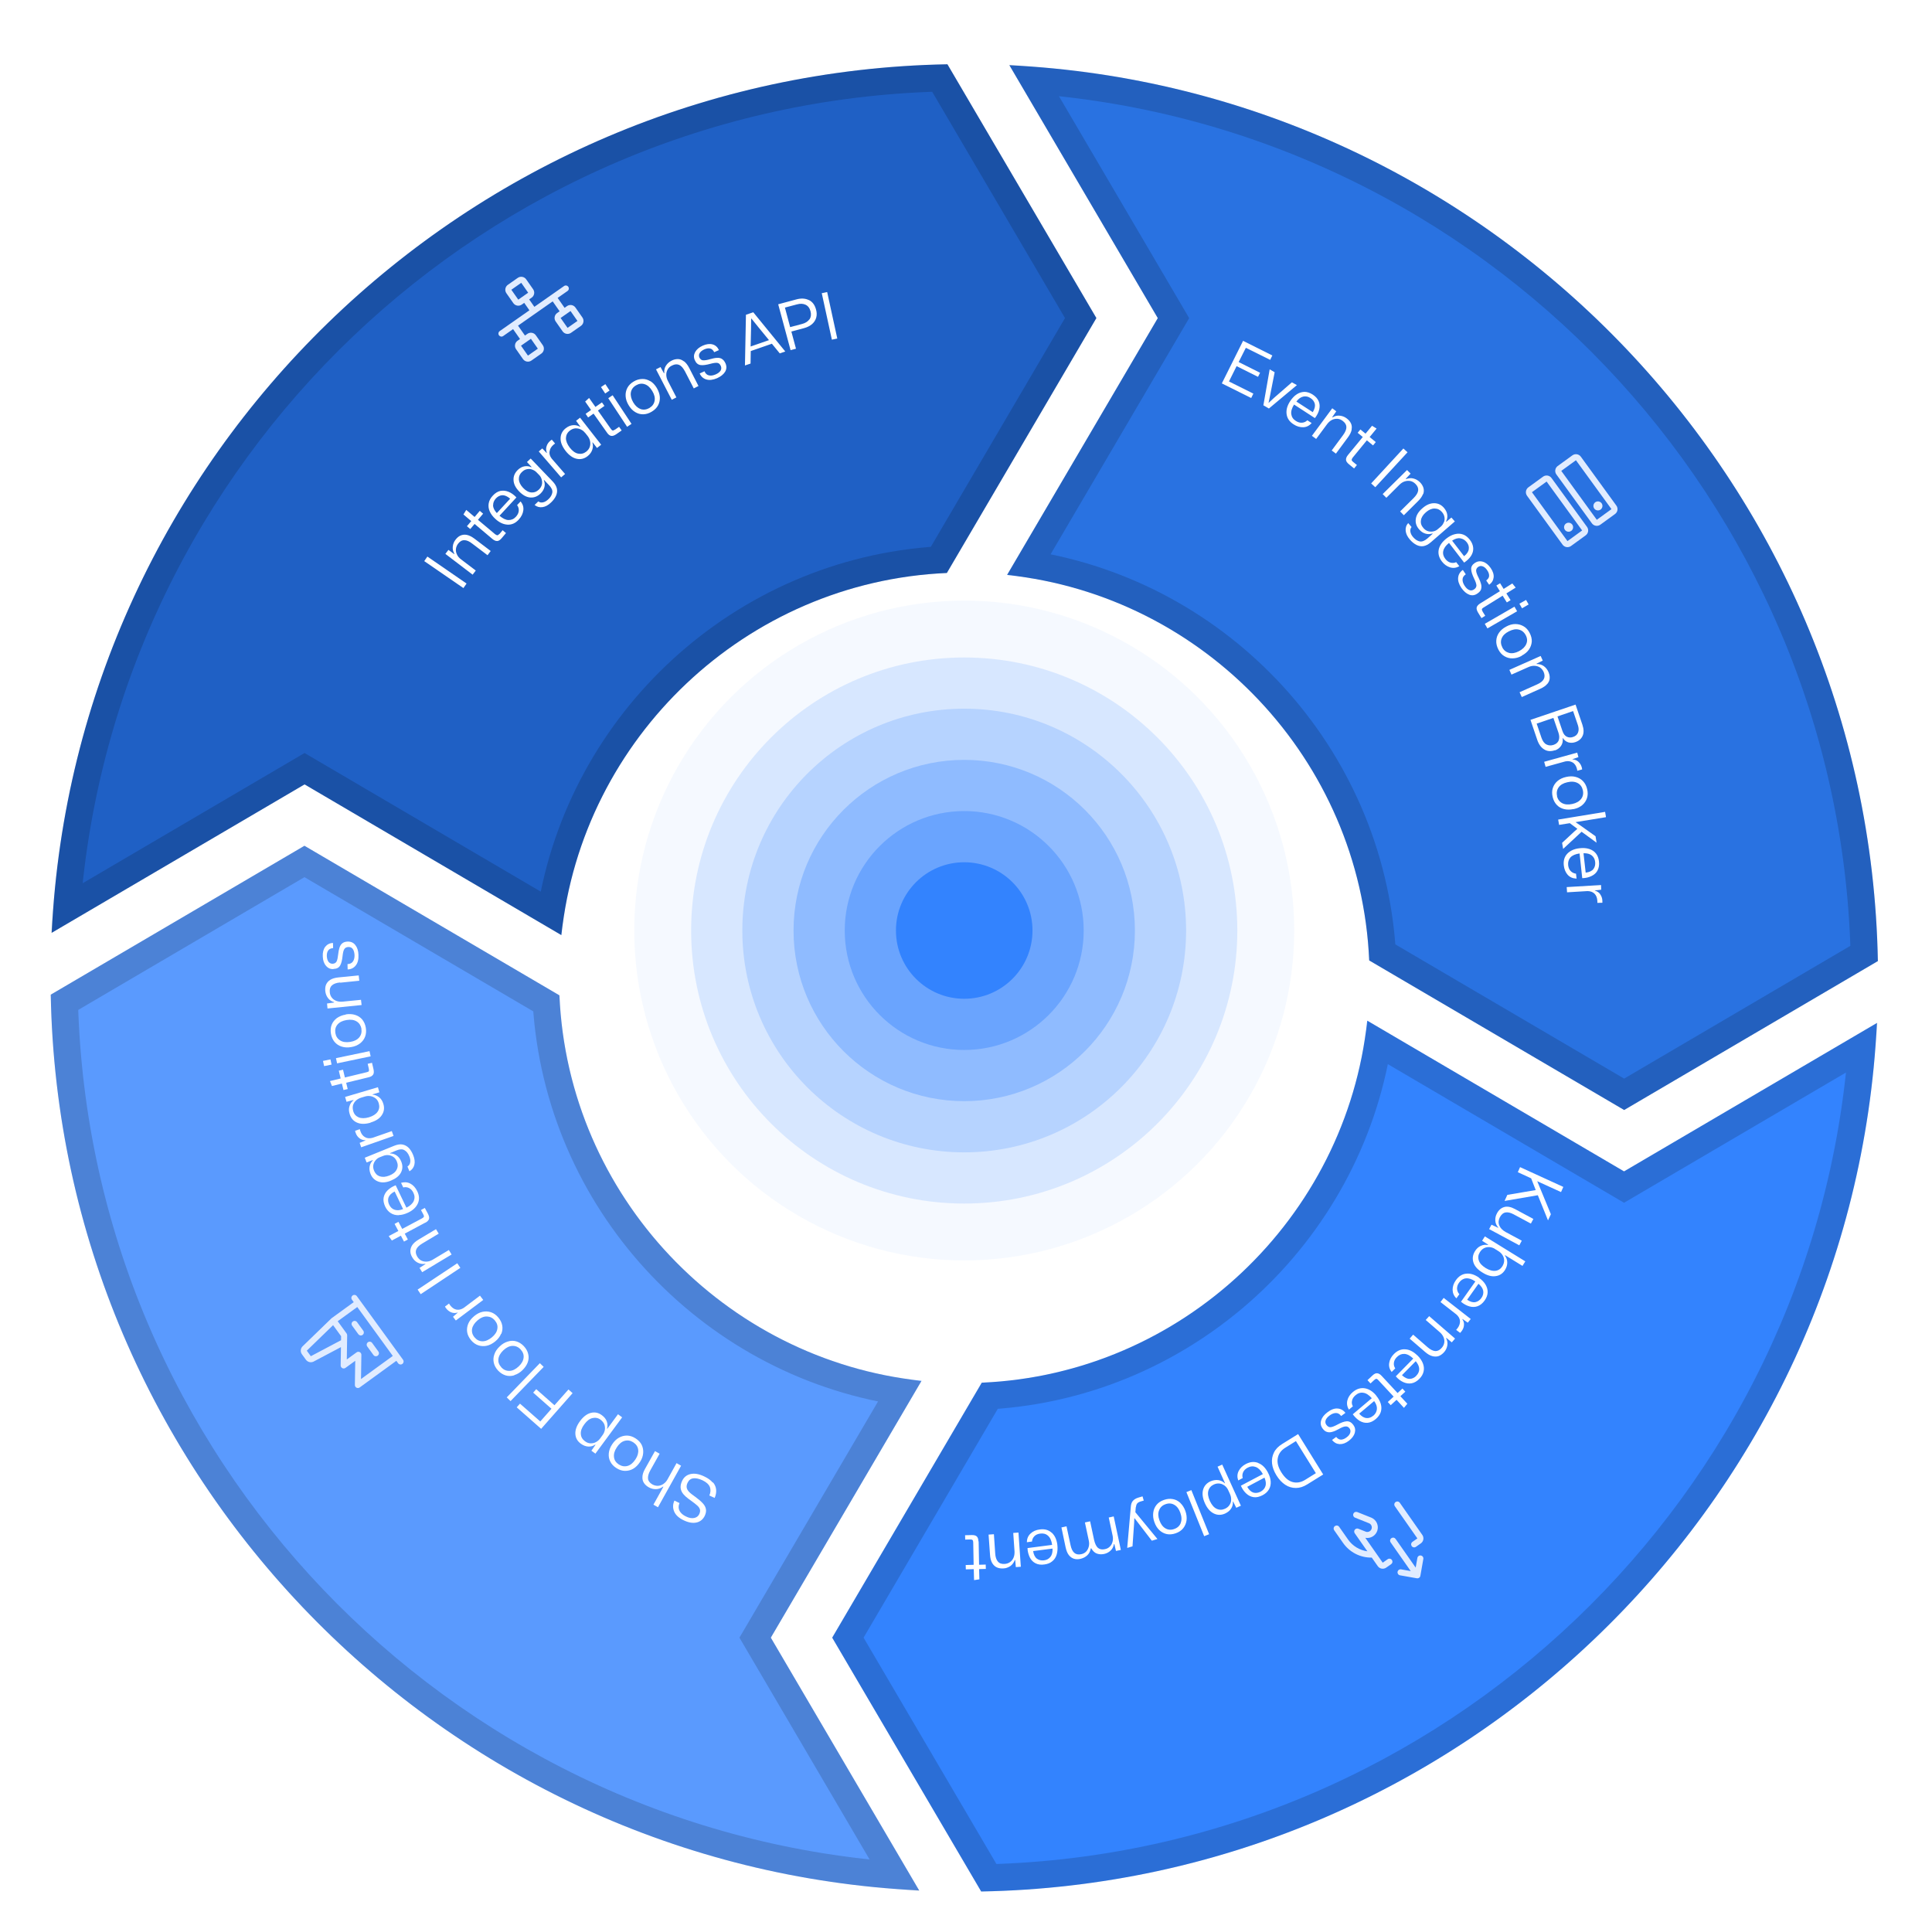 <svg width="571" height="570" viewBox="0 0 571 570" fill="none" xmlns="http://www.w3.org/2000/svg">
<g filter="url(#filter0_dd_1332_2148)">
<path d="M271.678 544.727L227.816 469.985L272.361 394.081C214.05 387.899 167.9 339.528 165.338 280.158L89.981 235.955L15 279.953C17.562 422.093 130.665 537.826 271.678 544.693V544.727Z" fill="#5A9AFE"/>
<path d="M224.366 472.009L264.4 540.228C129.747 529.88 22.696 418.657 19.052 282.214L89.981 240.593L161.455 282.518C165.001 340.809 209.202 388.38 265.857 397.261L224.367 467.96L223.178 469.985L224.366 472.009Z" stroke="black" stroke-opacity="0.16" stroke-width="8"/>
</g>
<g filter="url(#filter1_dd_1332_2148)">
<path d="M245.955 469.985L289.987 545C432.127 542.438 547.86 429.335 554.727 288.322L479.985 332.184L404.081 287.639C397.898 345.95 349.494 392.1 290.158 394.628L245.955 469.985Z" fill="#3383FE"/>
<path d="M477.96 335.634L479.985 336.822L482.009 335.634L550.264 295.579C539.925 430.242 428.698 537.304 292.247 540.949L250.593 469.984L292.517 398.512C350.778 394.997 398.378 350.797 407.26 294.143L477.96 335.634Z" stroke="black" stroke-opacity="0.16" stroke-width="8"/>
</g>
<g filter="url(#filter2_dd_1332_2148)">
<path d="M555 270.013C552.404 127.907 439.335 12.174 298.322 5.273L342.184 80.015L297.639 155.919C355.984 162.101 402.1 210.472 404.662 269.842L480.019 314.045L555.034 270.013H555Z" fill="#2972E1"/>
<path d="M550.948 267.773L480.018 309.407L408.545 267.482C405 209.191 360.828 161.618 304.143 152.739L345.634 82.04L346.822 80.015L345.634 77.991L305.58 9.738C440.248 20.11 547.281 131.346 550.948 267.773Z" stroke="black" stroke-opacity="0.16" stroke-width="8"/>
</g>
<g filter="url(#filter3_dd_1332_2148)">
<path d="M324.045 80.015L280.013 5C137.908 7.562 22.174 120.666 15.273 261.678L90.015 217.816L165.919 262.361C172.102 204.05 220.472 157.9 279.842 155.338L324.045 79.981V80.015Z" fill="#1F60C5"/>
<path d="M319.397 79.999L277.482 151.455C219.191 155.001 171.62 199.202 162.739 255.857L92.04 214.367L90.015 213.178L87.991 214.366L19.738 254.42C30.109 119.757 141.336 12.696 277.753 9.052L319.397 79.999Z" stroke="black" stroke-opacity="0.16" stroke-width="8"/>
</g>
<ellipse cx="80.69" cy="80.71" rx="80.69" ry="80.71" transform="matrix(4.92873e-08 -1 -1 -3.87663e-08 365.686 355.69)" fill="#3383FE" fill-opacity="0.15"/>
<ellipse cx="97.5" cy="97.525" rx="97.5" ry="97.525" transform="matrix(4.92747e-08 -1 -1 -3.87762e-08 382.5 372.5)" fill="#3383FE" fill-opacity="0.05"/>
<ellipse cx="65.56" cy="65.577" rx="65.56" ry="65.577" transform="matrix(4.92873e-08 -1 -1 -3.87663e-08 350.552 340.56)" fill="#3383FE" fill-opacity="0.2"/>
<ellipse cx="50.431" cy="50.444" rx="50.431" ry="50.444" transform="matrix(4.92873e-08 -1 -1 -3.87663e-08 335.419 325.431)" fill="#3383FE" fill-opacity="0.3"/>
<ellipse cx="35.302" cy="35.311" rx="35.302" ry="35.311" transform="matrix(4.92873e-08 -1 -1 -3.87663e-08 320.284 310.302)" fill="#3383FE" fill-opacity="0.4"/>
<ellipse cx="20.172" cy="20.178" rx="20.172" ry="20.178" transform="matrix(4.92873e-08 -1 -1 -3.87663e-08 305.151 295.172)" fill="#3383FE"/>
<g clip-path="url(#clip0_1332_2148)">
<path d="M414.769 132.543L405.243 142.868L406.465 143.991L415.991 133.666L414.769 132.543ZM428.979 152.942L427.437 154.206L427.37 154.112C427.708 153.524 427.818 152.846 427.734 152.141C427.65 151.436 427.309 150.739 426.776 150.111C425.978 149.169 425 148.714 423.842 148.714C422.684 148.714 421.539 149.196 420.408 150.192C419.245 151.188 418.599 152.235 418.437 153.364C418.276 154.493 418.594 155.513 419.424 156.454C419.99 157.113 420.612 157.514 421.326 157.719C422.039 157.924 422.713 157.873 423.351 157.662L423.418 157.757L421.848 159.15C421.031 159.848 420.299 160.126 419.62 160.016C418.94 159.874 418.286 159.475 417.654 158.753C417.189 158.22 416.917 157.681 416.837 157.137C416.758 156.592 416.874 156.139 417.184 155.745L416.187 154.584C415.594 155.243 415.358 156.021 415.447 156.886C415.535 157.751 415.945 158.608 416.709 159.486C417.308 160.177 417.933 160.674 418.619 161.04C419.304 161.375 419.983 161.516 420.688 161.4C421.393 161.284 422.154 160.91 422.939 160.213L429.976 154.103L428.98 152.974L428.979 152.942ZM426.702 154.387C426.522 154.842 426.244 155.268 425.868 155.6L424.924 156.397C424.548 156.729 424.135 156.933 423.623 157.044C423.112 157.155 422.596 157.137 422.077 156.991C421.559 156.845 421.1 156.536 420.667 156.034C420.069 155.343 419.823 154.611 419.961 153.771C420.066 152.933 420.559 152.148 421.439 151.384C422.287 150.653 423.113 150.277 423.982 150.285C424.851 150.293 425.568 150.626 426.167 151.317C426.599 151.819 426.838 152.327 426.918 152.871C426.997 153.415 426.946 153.898 426.735 154.386L426.702 154.387ZM420.615 146.072C420.854 145.39 420.869 144.779 420.691 144.174C420.514 143.6 420.177 143.031 419.68 142.531C419.15 141.999 418.529 141.631 417.783 141.426C417.07 141.221 416.332 141.306 415.568 141.584L415.468 141.491L416.906 139.972L415.847 138.909L408.645 146.02L409.737 147.114L413.619 143.246C414.089 142.783 414.594 142.447 415.168 142.27C415.71 142.095 416.288 142.046 416.838 142.16C417.389 142.273 417.879 142.549 418.342 143.018C418.971 143.643 419.214 144.279 419.136 144.956C419.059 145.633 418.597 146.385 417.815 147.178L413.807 151.147L414.9 152.273L419.127 148.074C419.878 147.346 420.341 146.626 420.58 145.977L420.615 146.072ZM403.988 130.144L405.799 131.636L406.608 130.649L404.797 129.157L406.851 126.657L405.509 125.827L403.579 128.163L402.064 126.919L401.255 127.906L402.77 129.149L398.382 134.478C397.977 134.971 397.797 135.426 397.809 135.876C397.821 136.293 398.124 136.767 398.716 137.233L400.197 138.445L401.038 137.425L399.919 136.524C399.655 136.307 399.489 136.118 399.484 135.926C399.479 135.765 399.569 135.538 399.786 135.242L403.987 130.112L403.988 130.144ZM368.221 102.793L375.398 106.353L376.038 105.05L367.391 100.727L361.113 113.307L369.792 117.629L370.431 116.326L363.221 112.734L365.476 108.204L371.806 111.371L372.415 110.164L366.085 106.998L368.22 102.761L368.221 102.793ZM451.799 178.661L451.021 177.301L449.057 178.416L449.835 179.776L451.798 178.629L451.799 178.661ZM399.458 126.927C399.599 126.216 399.518 125.608 399.246 125.069C398.973 124.531 398.541 124.028 397.983 123.626C397.359 123.161 396.709 122.922 395.966 122.847C395.224 122.771 394.521 122.919 393.825 123.356L393.727 123.295L394.933 121.558L393.75 120.659L387.734 128.797L388.983 129.726L392.239 125.329C392.643 124.803 393.082 124.405 393.589 124.134C394.096 123.863 394.64 123.751 395.22 123.767C395.767 123.784 396.32 123.994 396.846 124.397C397.536 124.924 397.907 125.524 397.926 126.199C397.945 126.873 397.613 127.686 396.931 128.605L393.582 133.133L394.831 134.063L398.365 129.272C398.986 128.451 399.35 127.67 399.491 126.959L399.458 126.927ZM381.856 112.955L376.547 117.57L374.948 119.061L374.915 119.062L375.37 116.896L376.723 110.012L375.251 109.153L373.391 119.779L375.026 120.73L383.296 113.815L381.825 112.988L381.856 112.955ZM386.384 124.206C385.946 124.636 385.437 124.875 384.827 124.924C384.218 124.973 383.601 124.798 382.979 124.397C382.193 123.905 381.756 123.242 381.637 122.41C381.517 121.578 381.78 120.638 382.458 119.559L388.618 123.565C389.27 122.712 389.697 121.864 389.898 120.991C390.099 120.117 390.045 119.315 389.735 118.585C389.424 117.822 388.826 117.164 387.974 116.609C387.155 116.085 386.344 115.819 385.571 115.808C384.767 115.831 384.001 116.045 383.274 116.515C382.547 116.985 381.891 117.678 381.304 118.562C380.44 119.872 380.089 121.135 380.252 122.384C380.415 123.601 381.087 124.643 382.331 125.412C383.249 126.029 384.222 126.291 385.187 126.264C386.151 126.237 386.975 125.797 387.662 125.038L386.384 124.206ZM385.159 117.202C385.895 117.053 386.606 117.161 387.328 117.656C388.015 118.086 388.418 118.686 388.598 119.356C388.746 120.059 388.543 120.868 387.991 121.815L383.141 118.672C383.762 117.851 384.456 117.35 385.192 117.201L385.159 117.202ZM459.562 221.768C460.328 221.522 460.926 221.056 461.359 220.433C461.792 219.81 461.964 219.034 461.842 218.138L461.907 218.136C462.343 218.798 462.901 219.201 463.551 219.408C464.231 219.582 464.906 219.563 465.607 219.318C466.627 218.968 467.35 218.338 467.743 217.459C468.137 216.58 468.107 215.488 467.685 214.215L465.653 208.229L452.329 212.746L454.292 218.541C454.75 219.942 455.453 220.919 456.369 221.472C457.286 222.057 458.35 222.124 459.497 221.738L459.562 221.768ZM464.935 210.177L466.336 214.284C466.616 215.112 466.637 215.851 466.397 216.468C466.157 217.117 465.655 217.549 464.921 217.795C464.253 218.038 463.608 217.992 463.053 217.718C462.499 217.444 462.065 216.878 461.784 216.05L460.312 211.72L464.934 210.145L464.935 210.177ZM455.564 217.991L454.162 213.852L459.102 212.172L460.608 216.565C460.889 217.425 460.91 218.163 460.671 218.813C460.43 219.43 459.896 219.895 459.131 220.141C458.398 220.387 457.689 220.342 457.036 220.007C456.383 219.671 455.914 219.01 455.564 217.991ZM465.065 239.131C466.121 238.909 466.978 238.499 467.638 237.935C468.298 237.37 468.761 236.682 469.028 235.871C469.295 235.06 469.303 234.192 469.084 233.234C468.864 232.276 468.456 231.484 467.859 230.858C467.262 230.232 466.544 229.834 465.668 229.601C464.793 229.368 463.893 229.393 462.87 229.615C461.846 229.836 460.989 230.246 460.329 230.81C459.669 231.375 459.205 232.063 458.938 232.874C458.671 233.685 458.663 234.553 458.883 235.511C459.103 236.469 459.511 237.261 460.108 237.887C460.704 238.513 461.423 238.911 462.265 239.113C463.107 239.314 464.041 239.32 465.064 239.099L465.065 239.131ZM460.195 235.249C459.974 234.259 460.143 233.387 460.67 232.665C461.197 231.943 462.052 231.437 463.235 231.179C464.449 230.888 465.45 230.989 466.266 231.416C467.082 231.844 467.585 232.569 467.805 233.527C468.025 234.517 467.857 235.39 467.297 236.112C466.738 236.835 465.884 237.341 464.701 237.599C463.517 237.857 462.518 237.788 461.702 237.361C460.918 236.933 460.384 236.24 460.164 235.282L460.195 235.249ZM464.809 225.318C465.399 225.72 465.834 226.318 466.051 227.18C466.055 227.308 466.122 227.403 466.125 227.499C466.127 227.596 466.162 227.691 466.165 227.788L467.602 227.394C467.602 227.394 467.596 227.201 467.562 227.106C467.559 227.01 467.524 226.914 467.488 226.786C467.309 226.117 466.972 225.58 466.509 225.142C466.047 224.705 465.461 224.465 464.752 224.42L464.75 224.356L466.503 223.761L466.144 222.421L456.374 225.135L456.802 226.634L462.613 225.026C463.477 224.841 464.221 224.981 464.81 225.35L464.809 225.318ZM471.874 249.098L471.562 247.146L466.737 243.713L465.654 242.971L474.655 241.5L474.386 239.932L460.518 242.215L460.787 243.782L463.958 243.276L466.192 244.949L465.313 245.713L461.674 249.092L461.982 250.884L467.439 245.814L471.938 249.096L471.874 249.098ZM472.94 264.27C472.571 263.734 472.047 263.395 471.366 263.221L471.364 263.157L473.225 262.944L473.186 261.563L463.036 262.167L463.143 263.707L469.182 263.346C470.051 263.354 470.766 263.623 471.263 264.124C471.759 264.624 472.036 265.323 472.093 266.222C472.097 266.35 472.099 266.447 472.102 266.543C472.105 266.639 472.107 266.736 472.11 266.832L473.589 266.791C473.589 266.791 473.583 266.566 473.579 266.437C473.577 266.341 473.573 266.213 473.57 266.116C473.551 265.442 473.309 264.838 472.941 264.302L472.94 264.27ZM465.96 259.707L465.789 258.202C465.175 258.122 464.654 257.88 464.223 257.442C463.793 257.004 463.552 256.432 463.467 255.695C463.377 254.766 463.613 254.02 464.143 253.394C464.705 252.8 465.595 252.39 466.845 252.227L467.628 259.532C468.689 259.503 469.616 259.284 470.409 258.877C471.203 258.501 471.798 257.938 472.164 257.221C472.53 256.503 472.699 255.631 472.574 254.606C472.483 253.644 472.171 252.85 471.671 252.221C471.171 251.592 470.516 251.16 469.672 250.894C468.86 250.628 467.893 250.558 466.834 250.684C465.263 250.856 464.055 251.404 463.211 252.296C462.367 253.187 462.014 254.354 462.183 255.795C462.31 256.884 462.689 257.806 463.321 258.528C463.984 259.248 464.799 259.611 465.861 259.646L465.96 259.707ZM470.433 252.802C471.025 253.267 471.365 253.933 471.453 254.766C471.539 255.567 471.365 256.247 470.931 256.837C470.496 257.396 469.734 257.77 468.644 257.897L468.002 252.162C469.03 252.134 469.84 252.336 470.433 252.802ZM437.71 174.168C437.858 173.714 437.876 173.199 437.731 172.625C437.587 172.05 437.345 171.446 437.003 170.749C436.561 169.893 436.317 169.225 436.272 168.744C436.226 168.263 436.44 167.84 436.882 167.538C437.293 167.27 437.709 167.194 438.196 167.373C438.651 167.521 439.112 167.894 439.515 168.493C439.916 169.061 440.125 169.633 440.108 170.148C440.122 170.662 439.813 171.12 439.246 171.554L440.117 172.815C440.906 172.247 441.336 171.528 441.441 170.657C441.545 169.787 441.229 168.831 440.558 167.854C439.889 166.908 439.164 166.285 438.287 166.021C437.444 165.755 436.642 165.874 435.915 166.344C435.126 166.88 434.757 167.501 434.81 168.239C434.831 168.977 435.146 169.9 435.692 171.042C436.101 171.867 436.312 172.503 436.358 172.984C436.37 173.434 436.157 173.858 435.651 174.193C435.209 174.495 434.729 174.572 434.273 174.392C433.786 174.213 433.324 173.808 432.887 173.145C432.451 172.482 432.241 171.878 432.256 171.266C432.271 170.655 432.579 170.165 433.211 169.729L432.338 168.436C431.517 169.005 431.056 169.757 430.953 170.692C430.85 171.627 431.168 172.647 431.907 173.751C432.611 174.76 433.369 175.414 434.215 175.744C435.06 176.074 435.893 175.954 436.682 175.386C437.219 175.017 437.593 174.589 437.741 174.135L437.71 174.168ZM430.439 166.111C429.868 166.384 429.322 166.431 428.739 166.286C428.156 166.142 427.631 165.771 427.164 165.173C426.596 164.45 426.381 163.652 426.552 162.844C426.722 162.036 427.279 161.217 428.255 160.451L432.728 166.272C433.612 165.669 434.302 165.007 434.764 164.287C435.227 163.567 435.462 162.757 435.407 161.955C435.353 161.153 435.04 160.326 434.406 159.508C433.806 158.753 433.148 158.225 432.4 157.957C431.653 157.688 430.847 157.647 430.017 157.862C429.185 158.046 428.329 158.488 427.479 159.154C426.251 160.121 425.477 161.203 425.22 162.399C424.965 163.627 425.287 164.808 426.155 165.941C426.823 166.822 427.643 167.377 428.552 167.674C429.494 167.969 430.391 167.847 431.31 167.34L430.376 166.144L430.439 166.111ZM431.596 159.104C432.339 159.212 432.96 159.58 433.493 160.24C433.994 160.869 434.206 161.57 434.097 162.281C434.02 162.99 433.558 163.71 432.708 164.376L429.169 159.782C430.022 159.212 430.852 158.964 431.595 159.072L431.596 159.104ZM438.216 180.775C438.047 180.49 437.943 180.236 437.971 180.074C437.998 179.913 438.154 179.716 438.471 179.546L444.101 176.047L445.346 178.037L446.454 177.363L445.208 175.373L447.959 173.658L446.96 172.432L444.399 174.046L443.355 172.372L442.247 173.045L443.291 174.72L437.44 178.353C436.903 178.69 436.56 179.085 436.442 179.474C436.325 179.895 436.468 180.405 436.839 181.038L437.85 182.681L438.957 181.975L438.182 180.743L438.216 180.775ZM447.601 179.292L438.83 184.357L439.608 185.717L448.379 180.652L447.601 179.292ZM457.279 202.163C457.746 201.603 457.988 201.05 458.003 200.439C458.051 199.827 457.904 199.189 457.629 198.553C457.32 197.855 456.854 197.289 456.263 196.856C455.639 196.423 454.958 196.217 454.122 196.241L454.119 196.144L455.96 195.225L455.343 193.86L446.095 197.975L446.713 199.372L451.734 197.143C452.338 196.869 452.914 196.756 453.526 196.771C454.105 196.787 454.657 196.965 455.115 197.241C455.574 197.55 455.94 197.99 456.214 198.561C456.558 199.355 456.577 200.061 456.273 200.68C455.968 201.299 455.275 201.833 454.258 202.279L449.11 204.576L449.761 206.004L455.195 203.571C456.149 203.158 456.842 202.657 457.31 202.098L457.279 202.163ZM449.71 193.792C450.661 193.284 451.385 192.685 451.879 191.964C452.374 191.243 452.642 190.465 452.715 189.627C452.756 188.79 452.539 187.928 452.097 187.073C451.654 186.185 451.057 185.527 450.305 185.098C449.585 184.668 448.774 184.434 447.873 184.427C446.972 184.42 446.078 184.669 445.159 185.177C444.239 185.653 443.517 186.283 443.022 187.004C442.527 187.725 442.259 188.504 442.219 189.373C442.178 190.21 442.395 191.071 442.838 191.959C443.313 192.845 443.879 193.505 444.631 193.934C445.35 194.364 446.161 194.598 447.062 194.573C447.962 194.548 448.824 194.331 449.743 193.824L449.71 193.792ZM444.01 191.283C443.535 190.397 443.478 189.498 443.809 188.686C444.139 187.841 444.828 187.147 445.907 186.603C447.017 186.025 448.009 185.837 448.884 186.07C449.758 186.27 450.45 186.83 450.925 187.716C451.4 188.603 451.456 189.469 451.094 190.315C450.731 191.161 450.042 191.855 448.965 192.431C447.887 193.007 446.894 193.164 446.019 192.963C445.144 192.73 444.454 192.203 444.012 191.348L444.01 191.283Z" fill="white"/>
<path d="M162.447 133.365C162.523 132.655 162.923 132.002 163.583 131.437C163.678 131.37 163.773 131.303 163.835 131.237C163.898 131.171 163.992 131.104 164.056 131.07L163.091 129.94C163.091 129.94 162.933 130.041 162.839 130.108C162.744 130.175 162.681 130.241 162.587 130.308C162.084 130.739 161.713 131.296 161.537 131.912C161.329 132.528 161.379 133.169 161.622 133.805L161.56 133.871L160.268 132.525L159.231 133.422L165.847 141.08L167.009 140.083L163.054 135.533C162.52 134.841 162.307 134.14 162.416 133.43L162.447 133.365ZM163.305 142.243L156.844 135.513L155.746 136.54L157.106 138.013L157.012 138.08C156.392 137.776 155.746 137.697 155.009 137.814C154.305 137.93 153.64 138.302 153.044 138.865C152.167 139.725 151.712 140.734 151.776 141.857C151.808 143.013 152.354 144.123 153.414 145.218C154.474 146.314 155.553 146.926 156.682 147.024C157.81 147.121 158.829 146.739 159.738 145.878C160.365 145.282 160.733 144.629 160.907 143.949C161.081 143.237 160.997 142.565 160.722 141.93L160.817 141.863L162.275 143.397C163.005 144.18 163.346 144.878 163.236 145.556C163.127 146.234 162.76 146.919 162.069 147.549C161.536 148.045 161.03 148.349 160.486 148.46C159.942 148.572 159.489 148.488 159.095 148.178L157.998 149.237C158.689 149.796 159.467 149.999 160.332 149.879C161.198 149.758 162.053 149.285 162.868 148.491C163.526 147.862 164.022 147.205 164.325 146.522C164.628 145.838 164.737 145.128 164.588 144.425C164.44 143.722 164.034 142.994 163.305 142.243ZM160.147 143.231C160.033 143.749 159.725 144.239 159.255 144.702C158.597 145.331 157.865 145.609 157.026 145.536C156.188 145.463 155.37 145.003 154.575 144.158C153.812 143.343 153.403 142.519 153.348 141.685C153.324 140.85 153.593 140.103 154.283 139.473C154.753 139.01 155.26 138.739 155.773 138.661C156.317 138.549 156.801 138.6 157.289 138.779C157.776 138.958 158.201 139.204 158.533 139.548L159.394 140.424C159.725 140.768 159.962 141.212 160.105 141.722C160.248 142.232 160.263 142.746 160.148 143.263L160.147 143.231ZM125.384 165.829L136.964 173.798L137.892 172.455L126.312 164.485L125.384 165.829ZM147.617 157.753C147.399 158.017 147.21 158.15 147.018 158.188C146.857 158.192 146.63 158.102 146.334 157.885L141.261 153.624L142.787 151.814L141.798 150.973L140.272 152.783L137.801 150.699L136.969 152.04L139.276 154L137.999 155.514L138.988 156.354L140.265 154.841L145.537 159.29C146.031 159.694 146.487 159.906 146.937 159.893C147.387 159.881 147.829 159.579 148.296 159.02L149.542 157.539L148.553 156.699L147.619 157.818L147.617 157.753ZM180.158 115.42L178.915 113.526L177.62 114.398L178.863 116.292L180.158 115.42ZM138.006 158.085C137.295 157.944 136.686 158.026 136.113 158.266C135.541 158.507 135.07 158.938 134.635 159.497C134.169 160.088 133.898 160.771 133.823 161.512C133.747 162.253 133.863 162.957 134.3 163.652L134.239 163.75L132.531 162.512L131.631 163.694L139.685 169.834L140.616 168.618L136.245 165.301C135.719 164.898 135.32 164.459 135.08 163.92C134.808 163.381 134.697 162.87 134.745 162.29C134.794 161.742 135.004 161.19 135.376 160.697C135.904 160.008 136.505 159.638 137.213 159.65C137.889 159.631 138.702 159.962 139.591 160.676L144.094 164.086L145.024 162.839L140.291 159.243C139.469 158.623 138.686 158.227 138.006 158.085ZM152.852 149.316C153.22 149.82 153.364 150.362 153.317 150.974C153.269 151.586 152.995 152.14 152.496 152.7C151.872 153.393 151.14 153.702 150.304 153.693C149.467 153.684 148.585 153.227 147.63 152.418L152.627 147.008C151.897 146.225 151.11 145.668 150.296 145.337C149.483 145.006 148.676 144.932 147.876 145.083C147.077 145.266 146.318 145.737 145.631 146.496C144.975 147.189 144.577 147.939 144.439 148.746C144.299 149.522 144.386 150.323 144.73 151.117C145.074 151.911 145.642 152.666 146.434 153.383C147.59 154.444 148.795 154.989 150.02 155.051C151.276 155.112 152.388 154.599 153.355 153.512C154.104 152.688 154.53 151.808 154.664 150.84C154.798 149.872 154.516 148.98 153.851 148.195L152.819 149.284L152.852 149.316ZM145.743 149.353C145.722 148.614 145.993 147.932 146.554 147.306C147.117 146.711 147.752 146.404 148.458 146.353C149.166 146.333 149.947 146.665 150.771 147.381L146.836 151.637C146.139 150.885 145.764 150.124 145.711 149.386L145.743 149.353ZM239.033 88.68C237.989 88.163 236.765 88.101 235.328 88.494L229.995 89.928L233.654 103.486L235.251 103.055L233.887 97.983L237.623 96.979C238.581 96.728 239.374 96.32 240.003 95.788C240.6 95.257 241.032 94.603 241.236 93.858C241.441 93.113 241.419 92.31 241.169 91.449C240.81 90.109 240.108 89.165 239.032 88.648L239.033 88.68ZM239.223 94.364C238.759 95.019 238.032 95.49 237.042 95.742L233.529 96.675L231.984 90.901L235.498 89.968C236.519 89.682 237.357 89.723 238.074 90.057C238.791 90.39 239.291 91.019 239.543 91.976C239.795 92.934 239.688 93.708 239.257 94.395L239.223 94.364ZM220.461 93.054L220.17 108.007L221.827 107.446L221.885 103.749L228.131 101.582L230.463 104.442L232.088 103.883L222.628 92.287L220.46 93.022L220.461 93.054ZM227.297 100.513L221.848 102.4L221.965 97.383L222.005 94.168L222.101 94.165L224.101 96.649L227.265 100.514L227.297 100.513ZM244.469 86.311L242.87 86.645L245.858 100.382L247.458 100.048L244.469 86.311ZM213.392 106.074C212.966 105.829 212.481 105.714 211.903 105.762C211.324 105.778 210.685 105.925 209.918 106.139C208.993 106.422 208.288 106.506 207.805 106.487C207.321 106.468 206.959 106.157 206.72 105.682C206.515 105.237 206.535 104.787 206.78 104.362C207.026 103.938 207.466 103.572 208.133 103.264C208.769 102.989 209.345 102.877 209.863 102.991C210.381 103.105 210.777 103.48 211.084 104.082L212.482 103.464C212.071 102.576 211.445 102.015 210.601 101.781C209.758 101.547 208.764 101.672 207.684 102.152C206.635 102.631 205.881 103.262 205.452 104.046C205.024 104.829 204.982 105.634 205.359 106.459C205.736 107.316 206.296 107.782 207.039 107.89C207.782 107.998 208.743 107.843 209.957 107.52C210.851 107.27 211.524 107.187 211.976 107.239C212.428 107.29 212.791 107.602 213.031 108.141C213.238 108.65 213.218 109.1 212.973 109.525C212.695 109.95 212.224 110.349 211.492 110.659C210.761 110.968 210.12 111.083 209.537 110.938C208.955 110.826 208.493 110.421 208.216 109.722L206.787 110.372C207.198 111.293 207.858 111.885 208.767 112.149C209.675 112.413 210.733 112.287 211.941 111.771C213.053 111.258 213.84 110.626 214.302 109.874C214.762 109.089 214.804 108.285 214.426 107.395C214.152 106.792 213.818 106.352 213.392 106.106L213.392 106.074ZM181.766 126.945C181.482 127.146 181.259 127.249 181.098 127.221C180.937 127.226 180.739 127.038 180.538 126.755L176.719 121.333L178.643 119.962L177.907 118.922L175.981 120.261L174.106 117.613L172.945 118.674L174.687 121.165L173.078 122.302L173.816 123.374L175.425 122.237L179.411 127.879C179.78 128.415 180.174 128.725 180.595 128.81C181.016 128.895 181.526 128.752 182.158 128.316L183.736 127.212L182.966 126.141L181.767 126.977L181.766 126.945ZM179.77 117.681L185.347 126.139L186.642 125.267L181.065 116.809L179.77 117.681ZM170.272 124.373L171.51 126.074L171.447 126.14C170.826 125.771 170.145 125.598 169.375 125.651C168.604 125.705 167.905 126.014 167.212 126.547C166.236 127.313 165.716 128.292 165.685 129.482C165.621 130.673 166.138 131.912 167.14 133.234C168.175 134.555 169.258 135.328 170.423 135.585C171.589 135.842 172.676 135.587 173.652 134.82C174.345 134.287 174.809 133.631 175.047 132.917C175.284 132.204 175.297 131.496 175.084 130.795L175.147 130.729L176.448 132.396L177.676 131.43L171.437 123.44L170.24 124.374L170.272 124.373ZM172.945 127.93L173.712 128.905C174.046 129.346 174.286 129.853 174.397 130.397C174.509 130.94 174.492 131.487 174.314 132.038C174.137 132.589 173.795 133.049 173.261 133.481C172.536 134.048 171.737 134.231 170.864 134.062C169.99 133.894 169.169 133.274 168.401 132.299C167.633 131.292 167.253 130.338 167.261 129.47C167.301 128.601 167.666 127.852 168.391 127.286C168.925 126.853 169.467 126.645 170.044 126.597C170.591 126.582 171.14 126.663 171.63 126.906C172.151 127.149 172.579 127.49 172.913 127.931L172.945 127.93ZM202.053 106.744C201.493 106.309 200.876 106.101 200.265 106.118C199.655 106.135 199.015 106.282 198.413 106.62C197.747 106.96 197.214 107.457 196.813 108.079C196.412 108.7 196.24 109.444 196.326 110.245L196.232 110.312L195.215 108.477L193.883 109.156L198.541 118.154L199.905 117.441L197.388 112.562C197.083 111.992 196.937 111.385 196.921 110.807C196.905 110.229 197.051 109.679 197.327 109.189C197.603 108.699 198.01 108.302 198.613 108.028C199.406 107.621 200.081 107.57 200.732 107.841C201.351 108.113 201.916 108.772 202.459 109.785L205.044 114.792L206.439 114.078L203.718 108.786C203.242 107.867 202.708 107.175 202.15 106.773L202.053 106.744ZM192.211 112.674C191.458 112.213 190.68 111.977 189.812 112.002C188.976 112.025 188.113 112.242 187.291 112.747C186.436 113.253 185.81 113.881 185.413 114.631C185.015 115.381 184.846 116.222 184.902 117.088C184.958 117.954 185.24 118.846 185.78 119.731C186.32 120.648 186.95 121.305 187.703 121.766C188.455 122.228 189.266 122.462 190.102 122.439C190.97 122.415 191.8 122.167 192.622 121.662C193.477 121.156 194.103 120.528 194.5 119.777C194.898 119.027 195.068 118.219 195.011 117.321C194.955 116.454 194.64 115.563 194.133 114.677C193.593 113.76 192.93 113.072 192.177 112.611L192.211 112.674ZM191.98 120.555C191.093 121.061 190.228 121.182 189.384 120.916C188.539 120.618 187.781 119.964 187.174 118.953C186.533 117.878 186.312 116.888 186.448 115.984C186.616 115.08 187.111 114.391 187.966 113.885C188.82 113.379 189.686 113.259 190.563 113.556C191.44 113.852 192.167 114.539 192.774 115.551C193.414 116.594 193.635 117.584 193.466 118.456C193.298 119.361 192.803 120.05 191.948 120.555L191.98 120.555Z" fill="white"/>
<path d="M348.863 444.168C348.203 443.576 347.484 443.178 346.644 443.041C345.803 442.871 344.936 442.96 344.012 443.275C343.088 443.59 342.33 444.093 341.801 444.75C341.272 445.408 340.94 446.189 340.836 447.059C340.731 447.93 340.821 448.859 341.17 449.814C341.52 450.833 342.024 451.622 342.652 452.215C343.28 452.808 344.031 453.205 344.84 453.376C345.681 453.545 346.548 453.457 347.472 453.142C348.396 452.827 349.154 452.323 349.683 451.666C350.212 451.008 350.544 450.228 350.681 449.356C350.785 448.486 350.695 447.556 350.346 446.57C349.996 445.583 349.492 444.794 348.864 444.2L348.863 444.168ZM348.964 450.111C348.634 450.956 347.975 451.553 347.05 451.868C346.095 452.216 345.224 452.144 344.439 451.683C343.654 451.223 343.052 450.404 342.667 449.29C342.249 448.145 342.222 447.149 342.584 446.304C342.915 445.459 343.541 444.863 344.466 444.548C345.421 444.2 346.292 444.272 347.077 444.732C347.862 445.192 348.463 445.979 348.848 447.093C349.267 448.271 349.295 449.266 348.933 450.144L348.964 450.111ZM462.027 350.771L449.252 344.924L448.586 346.421L452.53 348.239L453.881 351.705L445.491 353.128L444.672 354.918L454.503 353.23L457.509 360.667L458.359 358.844L454.323 349.089L461.362 352.3L462.028 350.803L462.027 350.771ZM350.64 440.969L355.893 454L357.357 453.413L352.104 440.382L350.64 440.969ZM335.707 445.434C335.759 444.983 335.877 444.626 336.063 444.364C336.281 444.101 336.597 443.899 337.044 443.758L338.033 443.473L337.677 442.23L336.464 442.585C335.73 442.798 335.192 443.135 334.818 443.563C334.444 443.991 334.237 444.64 334.196 445.476L333.146 457.461L334.71 457L335.192 450.045L335.25 448.693L335.315 448.691L336.149 449.761L340.422 455.331L342.082 454.834L335.555 446.917L335.675 445.435L335.707 445.434ZM327.683 448.454L328.83 453.821C328.976 454.46 328.961 455.071 328.815 455.622C328.671 456.204 328.426 456.661 328.019 457.058C327.644 457.454 327.137 457.725 326.528 457.838C325.697 458.022 325.017 457.881 324.49 457.445C323.996 457.009 323.62 456.216 323.364 455.13L322.181 449.603L320.646 449.935L321.792 455.303C321.939 455.942 321.924 456.553 321.778 457.103C321.633 457.653 321.389 458.142 321.014 458.538C320.639 458.935 320.132 459.206 319.555 459.318C318.692 459.503 318.012 459.361 317.518 458.925C316.991 458.49 316.615 457.697 316.391 456.61L315.208 451.083L313.705 451.414L314.929 457.229C315.15 458.252 315.462 459.046 315.895 459.581C316.329 460.147 316.853 460.486 317.405 460.664C317.957 460.841 318.601 460.855 319.272 460.708C320.072 460.525 320.77 460.184 321.334 459.654C321.899 459.124 322.234 458.44 322.371 457.601L322.532 457.596C322.971 458.355 323.501 458.887 324.151 459.126C324.801 459.365 325.51 459.41 326.278 459.26C327.014 459.111 327.68 458.771 328.214 458.274C328.747 457.777 329.082 457.125 329.222 456.349L329.35 456.346L329.825 458.357L331.264 458.06L329.155 448.156L327.652 448.487L327.683 448.454ZM299.464 453.032L299.841 458.485C299.859 459.127 299.812 459.739 299.57 460.292C299.36 460.845 299.018 461.272 298.577 461.606C298.136 461.939 297.595 462.147 296.953 462.197C296.085 462.253 295.404 462.047 294.939 461.514C294.473 460.981 294.194 460.185 294.13 459.062L293.748 453.416L292.174 453.524L292.597 459.458C292.658 460.485 292.874 461.314 293.245 461.947C293.616 462.547 294.079 462.984 294.632 463.226C295.186 463.468 295.833 463.578 296.539 463.526C297.311 463.505 297.979 463.229 298.611 462.826C299.21 462.391 299.644 461.801 299.913 461.054L300.042 461.051L300.228 463.134L301.705 463.029L301.006 452.925L299.464 453.032ZM289.174 455.536C289.156 454.894 289.014 454.415 288.716 454.102C288.417 453.789 287.899 453.643 287.159 453.664L285.23 453.717L285.266 455.002L286.713 454.962C287.066 454.952 287.293 455.01 287.425 455.135C287.557 455.259 287.628 455.483 287.638 455.836L287.758 462.453L285.411 462.518L285.447 463.803L287.793 463.738L287.884 466.981L289.454 466.745L289.37 463.726L291.363 463.67L291.327 462.386L289.366 462.44L289.238 455.534L289.174 455.536ZM444.593 356.72C443.667 356.971 442.945 357.601 442.425 358.58C442.027 359.298 441.887 360.041 441.939 360.779C441.993 361.549 442.3 362.183 442.799 362.78L442.802 362.876L440.813 361.935L440.11 363.24L449.027 368.038L449.761 366.668L444.992 364.101C444.044 363.581 443.415 362.924 443.103 362.129C442.791 361.334 442.866 360.528 443.293 359.713C443.753 358.897 444.287 358.432 444.992 358.316C445.664 358.201 446.442 358.404 447.324 358.862L452.452 361.611L453.186 360.241L447.731 357.308C446.555 356.665 445.487 356.47 444.561 356.721L444.593 356.72ZM310.82 452.973C309.896 452.131 308.729 451.81 307.287 452.011C306.196 452.137 305.275 452.549 304.585 453.211C303.864 453.874 303.501 454.719 303.498 455.78L305.005 455.577C305.052 454.965 305.295 454.444 305.701 454.015C306.108 453.586 306.712 453.312 307.449 453.227C308.379 453.105 309.125 453.309 309.751 453.87C310.378 454.431 310.789 455.32 310.953 456.569L303.675 457.511C303.705 458.57 303.988 459.494 304.364 460.287C304.772 461.08 305.335 461.642 306.053 462.008C306.771 462.374 307.643 462.51 308.668 462.353C309.63 462.23 310.426 461.918 311.022 461.388C311.652 460.888 312.083 460.201 312.317 459.359C312.551 458.517 312.622 457.583 312.496 456.526C312.291 454.957 311.744 453.783 310.82 452.941L310.82 452.973ZM310.471 460.085C310.005 460.677 309.372 461.048 308.538 461.135C307.736 461.222 307.056 461.08 306.465 460.647C305.874 460.213 305.499 459.452 305.341 458.396L311.08 457.658C311.108 458.686 310.938 459.494 310.471 460.085ZM421.392 390.116L425.514 393.697C426.008 394.133 426.376 394.605 426.616 395.145C426.856 395.684 426.935 396.229 426.854 396.777C426.773 397.326 426.53 397.847 426.093 398.341C425.533 398.999 424.898 399.306 424.222 399.293C423.545 399.248 422.762 398.884 421.905 398.136L417.651 394.43L416.623 395.616L421.139 399.507C421.93 400.192 422.65 400.622 423.363 400.795C424.043 400.969 424.686 400.951 425.259 400.743C425.832 400.502 426.336 400.134 426.804 399.607C427.304 399.047 427.607 398.395 427.747 397.652C427.888 396.909 427.771 396.205 427.397 395.477L427.459 395.378L429.073 396.715L430.039 395.596L422.39 388.963L421.36 390.117L421.392 390.116ZM437.131 377.593C435.851 376.697 434.585 376.282 433.366 376.412C432.146 376.511 431.103 377.183 430.267 378.363C429.617 379.281 429.32 380.189 429.316 381.185C429.343 382.149 429.688 383.007 430.447 383.693L431.315 382.48C430.884 382.042 430.676 381.501 430.627 380.892C430.61 380.282 430.786 379.666 431.22 379.075C431.746 378.322 432.441 377.884 433.243 377.798C434.078 377.71 435.019 378.006 436.036 378.716L431.795 384.716C432.619 385.4 433.468 385.859 434.311 386.092C435.154 386.326 435.958 386.303 436.722 386.025C437.487 385.747 438.179 385.181 438.767 384.361C439.324 383.574 439.624 382.795 439.666 381.99C439.708 381.185 439.494 380.42 439.055 379.661C438.615 378.902 437.953 378.245 437.1 377.626L437.131 377.593ZM437.813 383.616C437.349 384.272 436.749 384.675 436.045 384.823C435.341 384.971 434.531 384.736 433.612 384.119L436.956 379.398C437.746 380.051 438.216 380.745 438.365 381.48C438.482 382.216 438.309 382.928 437.813 383.616ZM415.354 411.303L414.491 410.363L413.048 411.688L408.338 406.613C407.907 406.143 407.482 405.898 407.03 405.846C406.61 405.793 406.102 406.032 405.57 406.562L404.159 407.886L405.054 408.858L406.121 407.864C406.372 407.632 406.593 407.497 406.754 407.493C406.915 407.488 407.143 407.61 407.376 407.893L411.887 412.749L410.162 414.34L411.025 415.28L412.75 413.689L414.94 416.071L415.935 414.854L413.879 412.63L415.322 411.304L415.354 411.303ZM406.697 412.38C405.698 411.186 404.553 410.479 403.357 410.287C402.161 410.095 400.948 410.45 399.848 411.381C398.999 412.08 398.443 412.931 398.212 413.869C397.981 414.808 398.135 415.735 398.674 416.588L399.837 415.624C399.533 415.086 399.452 414.51 399.597 413.927C399.71 413.345 400.08 412.789 400.646 412.323C401.338 411.725 402.103 411.479 402.943 411.616C403.751 411.722 404.603 412.277 405.433 413.218L399.806 417.971C400.441 418.821 401.135 419.476 401.888 419.938C402.64 420.367 403.45 420.569 404.252 420.482C405.054 420.396 405.848 420.02 406.634 419.355C407.356 418.725 407.852 418.036 408.088 417.29C408.324 416.512 408.335 415.741 408.086 414.88C407.836 414.019 407.364 413.229 406.698 412.412L406.697 412.38ZM405.866 418.381C405.238 418.912 404.569 419.156 403.859 419.079C403.15 419.035 402.43 418.605 401.699 417.789L406.132 414.066C406.734 414.885 407.014 415.681 406.939 416.454C406.863 417.196 406.527 417.848 405.867 418.413L405.866 418.381ZM418.851 400.535C417.726 399.442 416.551 398.832 415.327 398.769C414.102 398.675 412.957 399.157 411.956 400.181C411.173 400.974 410.715 401.855 410.58 402.79C410.414 403.759 410.664 404.652 411.299 405.47L412.363 404.412C412.027 403.907 411.882 403.333 411.963 402.752C412.042 402.139 412.316 401.585 412.849 401.056C413.506 400.395 414.237 400.085 415.075 400.126C415.913 400.167 416.762 400.626 417.687 401.5L412.525 406.754C413.223 407.57 413.979 408.127 414.793 408.49C415.608 408.853 416.415 408.959 417.215 408.808C418.015 408.658 418.775 408.219 419.495 407.492C420.183 406.797 420.582 406.079 420.752 405.271C420.924 404.495 420.837 403.694 420.525 402.899C420.214 402.104 419.677 401.316 418.916 400.566L418.851 400.535ZM418.57 406.617C418.006 407.179 417.371 407.486 416.632 407.507C415.892 407.528 415.142 407.163 414.349 406.414L418.417 402.283C419.082 403.068 419.425 403.83 419.446 404.568C419.466 405.307 419.164 405.99 418.569 406.585L418.57 406.617ZM425.683 384.758L430.452 388.482C431.112 389.074 431.451 389.707 431.504 390.445C431.524 391.151 431.286 391.865 430.759 392.555C430.697 392.653 430.602 392.72 430.541 392.818C430.479 392.916 430.417 392.982 430.353 393.016L431.536 393.915C431.536 393.915 431.661 393.783 431.724 393.717C431.786 393.651 431.848 393.553 431.942 393.454C432.345 392.928 432.619 392.342 432.665 391.698C432.744 391.053 432.598 390.447 432.196 389.879L432.259 389.813L433.801 390.895L434.672 389.81L426.68 383.573L425.748 384.788L425.683 384.758ZM378.944 426.747C377.805 427.454 376.992 428.28 376.505 429.29C376.018 430.267 375.823 431.365 375.952 432.519C376.08 433.672 376.531 434.849 377.272 436.05C378.014 437.25 378.876 438.158 379.859 438.806C380.842 439.453 381.88 439.746 383.006 439.747C384.132 439.747 385.216 439.396 386.355 438.689L391.067 435.762L383.657 423.82L378.944 426.747ZM385.77 437.324C384.537 438.097 383.288 438.325 382.057 438.005C380.825 437.686 379.704 436.721 378.728 435.173C377.752 433.626 377.391 432.222 377.645 430.929C377.867 429.669 378.61 428.62 379.875 427.846L383.006 425.895L388.901 435.372L385.77 437.324ZM438.05 366.705L439.82 367.844L439.758 367.943C439.046 367.802 438.341 367.886 437.641 368.194C436.942 368.503 436.378 369.033 435.916 369.785C435.27 370.832 435.107 371.929 435.461 373.076C435.814 374.223 436.711 375.227 438.151 376.086C439.559 376.979 440.888 377.328 442.073 377.134C443.259 376.973 444.174 376.337 444.821 375.29C445.283 374.538 445.487 373.793 445.466 373.055C445.446 372.316 445.202 371.648 444.767 371.049L444.829 370.951L449.968 374.118L450.8 372.778L438.851 365.397L438.049 366.672L438.05 366.705ZM441.817 369.107L442.865 369.752C443.356 370.06 443.753 370.435 444.055 370.908C444.358 371.382 444.533 371.891 444.549 372.469C444.565 373.047 444.388 373.599 444.05 374.187C443.557 374.972 442.895 375.44 442.029 375.561C441.164 375.681 440.191 375.419 439.079 374.743C437.998 374.066 437.301 373.314 437.053 372.485C436.773 371.657 436.879 370.851 437.372 370.066C437.741 369.477 438.181 369.079 438.689 368.84C439.197 368.601 439.742 368.522 440.29 368.571C440.839 368.62 441.358 368.798 441.849 369.106L441.817 369.107ZM371.861 432.344C370.69 431.894 369.502 431.991 368.202 432.67C367.218 433.18 366.53 433.874 366.072 434.754C365.646 435.634 365.607 436.535 365.956 437.522L367.287 436.81C367.11 436.204 367.159 435.656 367.401 435.103C367.643 434.55 368.112 434.087 368.746 433.748C369.571 433.307 370.374 433.253 371.154 433.552C371.935 433.852 372.629 434.54 373.239 435.648L366.739 439.075C367.153 440.059 367.721 440.847 368.381 441.439C369.041 442.032 369.759 442.365 370.566 442.471C371.373 442.577 372.236 442.361 373.156 441.885C374.012 441.443 374.639 440.847 375.038 440.161C375.437 439.475 375.609 438.699 375.553 437.833C375.496 436.967 375.214 436.075 374.705 435.125C373.958 433.731 373.032 432.825 371.861 432.376L371.861 432.344ZM374.013 439.161C373.808 439.874 373.308 440.434 372.58 440.84C371.85 441.214 371.145 441.298 370.464 441.124C369.783 440.918 369.156 440.357 368.614 439.408L373.719 436.695C374.132 437.648 374.219 438.481 374.014 439.194L374.013 439.161ZM397.966 420.047C397.227 420.099 396.304 420.447 395.195 421.056C394.37 421.497 393.734 421.739 393.284 421.784C392.835 421.829 392.411 421.615 392.044 421.144C391.71 420.703 391.633 420.255 391.78 419.769C391.928 419.283 392.332 418.789 392.963 418.322C393.593 417.854 394.198 417.613 394.809 417.596C395.42 417.579 395.943 417.885 396.378 418.484L397.639 417.549C397.038 416.762 396.254 416.334 395.319 416.264C394.384 416.193 393.365 416.575 392.325 417.375C391.348 418.11 390.727 418.898 390.461 419.774C390.196 420.649 390.347 421.448 390.915 422.203C391.316 422.739 391.744 423.08 392.23 423.195C392.684 423.343 393.199 423.329 393.773 423.152C394.316 423.009 394.952 422.734 395.617 422.362C396.44 421.889 397.108 421.613 397.59 421.568C398.07 421.49 398.494 421.671 398.828 422.112C399.128 422.489 399.204 422.937 399.057 423.423C398.91 423.909 398.569 424.369 397.969 424.803C397.402 425.237 396.861 425.445 396.347 425.459C395.832 425.473 395.342 425.198 394.909 424.663L393.679 425.565C394.279 426.32 394.998 426.718 395.901 426.789C396.803 426.828 397.727 426.513 398.672 425.78C399.586 425.08 400.175 424.292 400.409 423.45C400.642 422.575 400.492 421.808 399.957 421.084C399.389 420.328 398.736 419.993 397.998 420.046L397.966 420.047ZM359.859 433.481L362.053 438.337L361.957 438.34C361.461 437.872 360.84 437.536 360.097 437.428C359.354 437.32 358.585 437.438 357.759 437.782C356.647 438.295 355.897 439.119 355.575 440.253C355.253 441.387 355.419 442.732 356.105 444.256C356.791 445.779 357.687 446.783 358.764 447.299C359.84 447.816 360.934 447.817 362.078 447.304C362.872 446.928 363.501 446.428 363.87 445.807C364.271 445.186 364.444 444.474 364.36 443.769L364.457 443.766L365.376 445.605L366.743 444.988L361.224 432.832L359.795 433.483L359.859 433.481ZM363.527 441.575C363.766 442.082 363.878 442.625 363.862 443.204C363.878 443.782 363.699 444.302 363.39 444.76C363.082 445.251 362.642 445.617 362.038 445.891C361.212 446.267 360.376 446.29 359.561 445.895C358.779 445.531 358.113 444.746 357.566 443.572C357.05 442.398 356.894 441.406 357.128 440.564C357.362 439.721 357.924 439.095 358.75 438.719C359.354 438.445 359.93 438.364 360.512 438.445C361.093 438.525 361.55 438.769 362.01 439.11C362.438 439.452 362.772 439.892 363.012 440.432L363.526 441.542L363.527 441.575Z" fill="white"/>
<path d="M115.615 348.876C117.015 348.291 117.991 347.525 118.509 346.514C119.028 345.503 119.062 344.41 118.58 343.266C118.268 342.471 117.801 341.874 117.211 341.472C116.62 341.071 115.971 340.864 115.264 340.884L115.261 340.787L117.17 339.995C118.156 339.582 118.959 339.559 119.549 339.929C120.137 340.266 120.637 340.863 120.983 341.753C121.259 342.42 121.34 343.028 121.226 343.546C121.144 344.062 120.865 344.456 120.423 344.757L121.009 346.155C121.769 345.716 122.266 345.06 122.467 344.218C122.669 343.377 122.546 342.416 122.098 341.336C121.752 340.478 121.314 339.783 120.817 339.251C120.287 338.719 119.667 338.383 118.955 338.242C118.243 338.101 117.411 338.253 116.456 338.633L107.803 342.152L108.356 343.551L110.202 342.824L110.205 342.921C109.735 343.384 109.398 343.972 109.257 344.683C109.115 345.393 109.2 346.13 109.512 346.925C109.962 348.07 110.755 348.819 111.828 349.207C112.9 349.595 114.152 349.496 115.552 348.91L115.615 348.876ZM112.267 347.652C111.455 347.385 110.893 346.822 110.547 345.964C110.305 345.36 110.225 344.784 110.339 344.267C110.453 343.749 110.666 343.293 111.009 342.898C111.352 342.503 111.729 342.203 112.175 342.03L113.321 341.58C113.766 341.407 114.247 341.33 114.795 341.379C115.311 341.429 115.799 341.608 116.258 341.916C116.717 342.225 117.052 342.698 117.293 343.27C117.638 344.096 117.628 344.899 117.231 345.65C116.865 346.399 116.142 346.998 115.06 347.414C114.009 347.828 113.111 347.918 112.299 347.651L112.267 347.652ZM115.788 334.28L110.084 336.271C109.221 336.488 108.512 336.443 107.891 336.075C107.27 335.739 106.803 335.141 106.523 334.313C106.487 334.186 106.452 334.09 106.417 333.995C106.415 333.899 106.38 333.803 106.345 333.708L104.943 334.197C104.943 334.197 104.98 334.388 105.015 334.484C105.018 334.58 105.085 334.675 105.121 334.802C105.331 335.439 105.7 335.975 106.226 336.379C106.72 336.783 107.337 336.99 108.012 336.972L108.014 337.036L106.297 337.759L106.751 339.064L116.31 335.712L115.787 334.248L115.788 334.28ZM109.476 331.756C111.072 331.294 112.209 330.555 112.857 329.541C113.505 328.559 113.668 327.462 113.313 326.282C113.064 325.422 112.659 324.758 112.067 324.292C111.475 323.827 110.824 323.556 110.115 323.511L110.112 323.415L112.123 322.812L111.695 321.314L101.994 324.187L102.42 325.621L104.464 325.082L104.467 325.179C103.899 325.612 103.498 326.202 103.292 326.915C103.055 327.629 103.076 328.399 103.357 329.259C103.712 330.438 104.411 331.287 105.519 331.77C106.626 332.254 107.945 332.249 109.541 331.787L109.476 331.756ZM104.394 328.363C104.215 327.693 104.199 327.115 104.345 326.596C104.524 326.077 104.801 325.619 105.24 325.222C105.648 324.857 106.155 324.585 106.697 324.41L107.878 324.055C108.42 323.88 108.967 323.864 109.516 323.945C110.065 324.027 110.554 324.27 111.014 324.611C111.442 324.952 111.778 325.457 111.957 326.127C112.208 327.02 112.101 327.827 111.607 328.547C111.112 329.268 110.259 329.838 109.046 330.194C107.833 330.549 106.804 330.545 105.99 330.214C105.176 329.851 104.644 329.256 104.394 328.363ZM102.263 320.001L108.974 318.368C109.614 318.222 110.025 317.953 110.272 317.593C110.519 317.233 110.536 316.686 110.388 315.983L109.95 314.099L108.671 314.392L108.999 315.796C109.073 316.148 109.08 316.373 109.02 316.535C108.928 316.698 108.738 316.8 108.386 316.874L101.93 318.436L101.383 316.137L100.137 316.429L100.683 318.728L97.519 319.491L98.107 320.953L101.047 320.228L101.518 322.143L102.765 321.852L102.294 319.936L102.263 320.001ZM99.626 314.258L109.542 312.182L109.21 310.648L99.294 312.724L99.626 314.258ZM102.185 299.852C101.128 300.01 100.269 300.388 99.543 300.89C98.85 301.424 98.322 302.081 98.022 302.861C97.722 303.64 97.649 304.51 97.805 305.47C97.961 306.462 98.337 307.255 98.87 307.915C99.436 308.574 100.124 309.037 100.968 309.303C101.812 309.569 102.747 309.639 103.771 309.45C104.796 309.293 105.687 308.914 106.38 308.381C107.073 307.847 107.601 307.19 107.901 306.378C108.201 305.598 108.272 304.697 108.117 303.737C107.961 302.777 107.584 301.952 107.051 301.292C106.486 300.632 105.798 300.202 104.954 299.936C104.11 299.67 103.176 299.632 102.183 299.788L102.185 299.852ZM106.806 304.03C106.962 305.022 106.76 305.864 106.169 306.587C105.577 307.278 104.721 307.72 103.535 307.914C102.318 308.108 101.285 307.976 100.531 307.483C99.745 306.991 99.275 306.265 99.119 305.305C98.963 304.313 99.165 303.472 99.757 302.78C100.349 302.089 101.237 301.646 102.455 301.452C103.672 301.257 104.641 301.391 105.427 301.883C106.213 302.376 106.651 303.103 106.839 304.062L106.806 304.03ZM98.56 286.358C99.492 286.332 100.158 285.992 100.526 285.339C100.894 284.686 101.125 283.748 101.251 282.491C101.355 281.588 101.497 280.909 101.743 280.517C101.99 280.124 102.369 279.889 102.98 279.872C103.527 279.856 103.95 280.038 104.251 280.447C104.552 280.856 104.729 281.43 104.783 282.232C104.805 283.003 104.662 283.649 104.322 284.141C103.981 284.633 103.442 284.905 102.702 284.925L102.746 286.499C103.775 286.47 104.568 286.062 105.158 285.307C105.749 284.551 106.009 283.516 105.941 282.2C105.907 280.979 105.59 280.024 105.023 279.301C104.456 278.577 103.707 278.244 102.742 278.271C102.067 278.29 101.557 278.465 101.18 278.765C100.802 279.065 100.524 279.49 100.346 280.041C100.169 280.593 100.026 281.239 99.951 282.013C99.849 282.98 99.707 283.659 99.495 284.115C99.281 284.538 98.902 284.774 98.324 284.822C97.842 284.836 97.45 284.654 97.118 284.277C96.818 283.9 96.641 283.326 96.59 282.621C96.57 281.914 96.682 281.333 96.992 280.906C97.27 280.481 97.778 280.241 98.452 280.191L98.41 278.681C97.414 278.709 96.685 279.115 96.125 279.805C95.597 280.495 95.335 281.466 95.4 282.654C95.432 283.81 95.747 284.733 96.346 285.424C96.912 286.115 97.661 286.448 98.528 286.391L98.56 286.358ZM97.663 313.091L95.455 313.538L95.788 315.072L97.995 314.624L97.663 313.091ZM100.571 290.416L106.185 289.842L106.013 288.272L100.077 288.855C99.05 288.948 98.22 289.196 97.619 289.566C97.018 289.937 96.614 290.43 96.372 290.983C96.13 291.536 96.083 292.18 96.135 292.886C96.221 293.655 96.465 294.323 96.9 294.921C97.335 295.52 97.958 295.953 98.736 296.156L98.74 296.284L96.656 296.567L96.794 298.042L106.868 297.022L106.696 295.484L101.242 296.022C100.6 296.072 99.987 296.025 99.434 295.815C98.881 295.605 98.422 295.297 98.088 294.856C97.722 294.416 97.514 293.876 97.464 293.234C97.376 292.369 97.582 291.689 98.084 291.225C98.586 290.761 99.381 290.449 100.505 290.354L100.571 290.416ZM125.695 373.472L125.762 373.566L123.992 374.708L124.767 375.972L133.47 370.748L132.66 369.421L127.945 372.252C127.376 372.589 126.802 372.798 126.224 372.846C125.647 372.894 125.097 372.813 124.576 372.571C124.054 372.328 123.657 371.921 123.32 371.384C122.881 370.625 122.766 369.954 123.005 369.304C123.244 368.655 123.871 368.059 124.82 367.486L129.662 364.587L128.853 363.26L123.726 366.327C122.84 366.866 122.18 367.431 121.811 368.02C121.441 368.608 121.265 369.224 121.282 369.834C121.299 370.444 121.509 371.049 121.88 371.649C122.284 372.313 122.781 372.814 123.434 373.149C124.086 373.484 124.83 373.624 125.599 373.506L125.695 373.472ZM182.659 417.941L179.497 422.24L179.399 422.178C179.605 421.497 179.585 420.791 179.341 420.091C179.096 419.39 178.596 418.762 177.873 418.235C176.887 417.491 175.787 417.265 174.637 417.554C173.487 417.843 172.415 418.644 171.423 419.99C170.431 421.335 169.983 422.601 170.049 423.788C170.114 424.976 170.655 425.925 171.673 426.668C172.396 427.194 173.111 427.463 173.884 427.506C174.658 427.549 175.295 427.338 175.896 426.936L175.994 426.997L174.787 428.734L175.97 429.601L183.876 418.872L182.627 417.942L182.659 417.941ZM178.767 422.581C178.653 423.131 178.442 423.651 178.101 424.11L177.389 425.094C177.048 425.554 176.639 425.919 176.132 426.19C175.625 426.461 175.113 426.572 174.534 426.556C173.954 426.54 173.401 426.33 172.875 425.927C172.12 425.37 171.714 424.674 171.657 423.776C171.6 422.877 171.928 421.936 172.704 420.918C173.447 419.901 174.266 419.268 175.13 419.083C175.994 418.898 176.802 419.036 177.525 419.595C178.051 419.998 178.418 420.47 178.625 420.978C178.801 421.52 178.849 422.065 178.767 422.581ZM163.893 415.314L158.483 410.547L157.579 411.569L162.988 416.336L159.682 420.092L153.68 414.827L152.713 415.915L159.936 422.27L169.23 411.727L168.009 410.636L163.86 415.315L163.893 415.314ZM189.669 427.034C189.294 426.274 188.664 425.616 187.845 425.093C187.026 424.569 186.182 424.271 185.313 424.263C184.476 424.254 183.645 424.47 182.885 424.909C182.125 425.348 181.468 426.009 180.913 426.86C180.326 427.745 179.997 428.654 179.925 429.523C179.853 430.393 179.972 431.193 180.379 431.953C180.754 432.714 181.35 433.34 182.169 433.864C182.988 434.387 183.833 434.685 184.702 434.693C185.571 434.701 186.37 434.518 187.13 434.079C187.89 433.64 188.547 432.979 189.134 432.095C189.721 431.211 190.018 430.335 190.09 429.433C190.162 428.563 190.01 427.732 189.635 426.971L189.669 427.034ZM187.824 431.264C187.145 432.311 186.36 432.976 185.498 433.225C184.604 433.475 183.763 433.337 182.912 432.815C182.06 432.26 181.558 431.535 181.468 430.637C181.347 429.741 181.609 428.769 182.289 427.754C182.936 426.74 183.722 426.075 184.584 425.826C185.478 425.576 186.318 425.714 187.137 426.237C187.989 426.792 188.492 427.517 188.613 428.414C188.735 429.31 188.472 430.282 187.824 431.264ZM210.668 438.181C210.101 437.489 209.28 436.87 208.171 436.354C206.606 435.594 205.248 435.375 204.097 435.632C202.946 435.889 202.128 436.554 201.611 437.629C201.277 438.346 201.133 438.96 201.149 439.538C201.166 440.116 201.34 440.594 201.61 441.068C201.88 441.511 202.278 441.95 202.707 442.323C203.136 442.697 203.662 443.1 204.187 443.471C204.975 444.028 205.567 444.493 206.028 444.898C206.49 445.303 206.759 445.714 206.866 446.096C206.974 446.511 206.89 446.963 206.679 447.451C206.375 448.103 205.87 448.47 205.167 448.618C204.463 448.767 203.655 448.628 202.741 448.172C201.828 447.747 201.202 447.186 200.828 446.489C200.487 445.792 200.466 445.053 200.829 444.208L199.329 443.478C198.813 444.585 198.811 445.678 199.258 446.726C199.706 447.774 200.663 448.647 202.097 449.315C203.499 449.983 204.76 450.205 205.879 449.948C206.966 449.693 207.784 449.028 208.301 447.953C208.635 447.236 208.745 446.558 208.633 445.983C208.519 445.375 208.214 444.805 207.65 444.21C207.12 443.647 206.394 443.024 205.541 442.405C204.753 441.849 204.129 441.384 203.698 440.946C203.268 440.508 203.03 440.065 202.954 439.649C202.878 439.201 202.961 438.717 203.235 438.163C203.6 437.413 204.167 436.98 204.937 436.894C205.707 436.808 206.581 437.009 207.591 437.463C208.764 438.009 209.491 438.696 209.802 439.458C210.081 440.222 210.041 441.091 209.647 441.969L211.212 442.697C211.575 441.884 211.713 441.076 211.66 440.306C211.606 439.537 211.295 438.774 210.729 438.083L210.668 438.181ZM159.556 402.868L149.767 412.976L150.892 414.069L160.681 403.962L159.556 402.868ZM117.862 359.098C118.73 359.074 119.656 358.824 120.609 358.379C122.038 357.697 122.979 356.803 123.494 355.663C124.009 354.524 123.943 353.305 123.295 352.005C122.818 351.022 122.153 350.269 121.304 349.811C120.455 349.352 119.52 349.282 118.53 349.567L119.179 350.931C119.787 350.785 120.367 350.833 120.89 351.108C121.444 351.382 121.876 351.852 122.184 352.518C122.593 353.342 122.615 354.145 122.283 354.926C121.95 355.674 121.229 356.369 120.118 356.914L116.941 350.286C115.955 350.667 115.133 351.204 114.507 351.832C113.881 352.46 113.515 353.177 113.376 353.985C113.238 354.792 113.423 355.655 113.835 356.575C114.245 357.431 114.81 358.091 115.498 358.521C116.185 358.952 116.963 359.156 117.831 359.131L117.862 359.098ZM114.822 353.912C115.061 353.231 115.655 352.636 116.639 352.126L119.132 357.328C118.178 357.708 117.343 357.763 116.628 357.526C115.914 357.289 115.385 356.789 115.009 355.996C114.667 355.266 114.615 354.561 114.821 353.88L114.822 353.912ZM199.953 432.405L197.288 437.203C196.982 437.758 196.576 438.219 196.071 438.555C195.597 438.89 195.055 439.065 194.51 439.113C193.963 439.128 193.381 439.015 192.825 438.71C192.073 438.281 191.607 437.715 191.524 437.042C191.441 436.37 191.643 435.529 192.195 434.549L194.953 429.619L193.581 428.854L190.669 434.045C190.147 434.96 189.88 435.77 189.868 436.478C189.823 437.186 190.001 437.792 190.336 438.297C190.672 438.802 191.167 439.238 191.788 439.574C192.441 439.942 193.154 440.115 193.893 440.094C194.633 440.073 195.334 439.829 195.964 439.329L196.062 439.391L193.12 444.679L194.461 445.445L201.294 433.171L199.953 432.405ZM135.15 373.337L123.43 381.12L124.337 382.476L136.057 374.694L135.15 373.337ZM125.711 361.355C126.282 361.05 126.626 360.686 126.776 360.297C126.926 359.907 126.814 359.363 126.474 358.698L125.558 356.988L124.416 357.598L125.095 358.865C125.265 359.182 125.335 359.405 125.276 359.567C125.216 359.729 125.059 359.894 124.742 360.064L118.877 363.184L117.757 361.094L116.616 361.704L117.736 363.794L114.882 365.32L115.819 366.612L118.482 365.188L119.4 366.93L120.541 366.319L119.624 364.577L125.711 361.323L125.711 361.355ZM148.151 394.219C148.482 393.406 148.588 392.568 148.436 391.736C148.284 390.905 147.908 390.112 147.276 389.358C146.643 388.605 145.921 388.078 145.109 387.812C144.297 387.545 143.46 387.504 142.596 387.689C141.733 387.873 140.908 388.314 140.122 388.979C139.305 389.677 138.714 390.4 138.383 391.213C138.052 392.025 137.945 392.832 138.065 393.664C138.185 394.497 138.593 395.289 139.193 396.043C139.825 396.797 140.548 397.323 141.36 397.59C142.171 397.857 143.009 397.898 143.873 397.713C144.736 397.528 145.56 397.087 146.378 396.422C147.196 395.756 147.755 395.001 148.086 394.189L148.151 394.219ZM142.581 396.399C141.68 396.392 140.897 395.996 140.265 395.242C139.599 394.457 139.383 393.628 139.519 392.724C139.687 391.819 140.243 391 141.154 390.204C142.097 389.406 143.02 389.027 143.921 389.066C144.823 389.105 145.606 389.469 146.238 390.223C146.903 391.008 147.152 391.836 146.984 392.741C146.848 393.645 146.292 394.464 145.38 395.228C144.405 396.027 143.482 396.406 142.581 396.399ZM151.997 406.389C152.859 406.14 153.65 405.668 154.402 404.94C155.154 404.212 155.679 403.426 155.978 402.615C156.276 401.771 156.318 400.966 156.102 400.136C155.918 399.306 155.479 398.547 154.815 397.826C154.119 397.106 153.367 396.645 152.556 396.41C151.745 396.176 150.909 396.199 150.048 396.48C149.218 396.728 148.395 397.201 147.675 397.928C146.891 398.657 146.366 399.443 146.1 400.286C145.801 401.098 145.76 401.935 145.944 402.765C146.128 403.596 146.567 404.355 147.231 405.076C147.926 405.795 148.679 406.257 149.49 406.491C150.301 406.726 151.169 406.701 151.999 406.453L151.997 406.389ZM148.201 404.117C147.505 403.365 147.193 402.57 147.297 401.667C147.4 400.764 147.891 399.883 148.768 399.055C149.646 398.227 150.567 397.784 151.467 397.758C152.367 397.733 153.181 398.064 153.844 398.785C154.541 399.537 154.853 400.332 154.749 401.235C154.646 402.137 154.187 402.986 153.309 403.814C152.4 404.675 151.479 405.118 150.579 405.143C149.646 405.169 148.865 404.837 148.169 404.117L148.201 404.117ZM141.883 382.888L137.062 386.525C136.335 386.995 135.6 387.176 134.888 387.036C134.176 386.895 133.585 386.461 133.051 385.769C132.984 385.674 132.917 385.58 132.85 385.485C132.783 385.391 132.749 385.327 132.715 385.232L131.517 386.133C131.517 386.133 131.618 386.291 131.653 386.386C131.72 386.481 131.787 386.576 131.854 386.67C132.255 387.205 132.781 387.608 133.367 387.849C133.985 388.089 134.596 388.104 135.266 387.893L135.268 387.957L133.885 389.153L134.72 390.254L142.82 384.179L141.885 382.952L141.883 382.888Z" fill="white"/>
</g>
<g clip-path="url(#clip1_1332_2148)">
<path d="M166.712 84.531L157.932 90.679L156.395 88.484L157.127 87.971C157.515 87.7 157.779 87.285 157.862 86.818C157.944 86.352 157.837 85.871 157.566 85.483L155.516 82.557C155.245 82.169 154.83 81.904 154.363 81.822C153.897 81.74 153.417 81.846 153.028 82.118L150.102 84.167C149.714 84.439 149.449 84.854 149.367 85.32C149.285 85.787 149.391 86.267 149.663 86.655L151.712 89.582C151.984 89.97 152.399 90.234 152.866 90.317C153.332 90.399 153.812 90.292 154.2 90.021L154.932 89.508L156.469 91.703L147.689 97.851C147.495 97.987 147.363 98.195 147.322 98.428C147.281 98.661 147.334 98.901 147.47 99.095C147.605 99.289 147.813 99.421 148.046 99.463C148.279 99.504 148.52 99.45 148.714 99.315L151.64 97.265L153.69 100.192L152.958 100.704C152.57 100.976 152.306 101.391 152.223 101.857C152.141 102.324 152.247 102.804 152.519 103.192L154.568 106.119C154.84 106.507 155.255 106.771 155.722 106.854C156.188 106.936 156.668 106.829 157.056 106.558L159.983 104.508C160.371 104.237 160.635 103.822 160.718 103.355C160.8 102.889 160.694 102.408 160.422 102.02L158.373 99.094C158.101 98.706 157.686 98.441 157.219 98.359C156.753 98.277 156.273 98.383 155.885 98.655L155.153 99.167L153.104 96.241L163.347 89.068L165.396 91.995L164.665 92.507C164.277 92.779 164.012 93.194 163.93 93.66C163.848 94.127 163.954 94.607 164.226 94.995L166.275 97.922C166.547 98.31 166.962 98.574 167.428 98.656C167.895 98.739 168.375 98.632 168.763 98.361L171.69 96.311C172.078 96.04 172.342 95.625 172.424 95.158C172.507 94.692 172.4 94.211 172.129 93.823L170.079 90.897C169.808 90.508 169.393 90.244 168.926 90.162C168.46 90.08 167.979 90.186 167.591 90.458L166.86 90.97L164.81 88.043L167.737 85.994C167.931 85.858 168.063 85.651 168.104 85.418C168.145 85.184 168.092 84.944 167.956 84.75C167.82 84.556 167.613 84.424 167.38 84.383C167.146 84.342 166.906 84.395 166.712 84.531ZM151.126 85.631L154.053 83.581L156.102 86.508L153.176 88.557L151.126 85.631ZM158.958 103.045L156.032 105.094L153.983 102.168L156.909 100.118L158.958 103.045ZM170.665 94.848L167.739 96.897L165.689 93.971L168.616 91.921L170.665 94.848Z" fill="#E1ECFF"/>
</g>
<g clip-path="url(#clip2_1332_2148)">
<path d="M469.042 155.718L458.542 141.265C458.263 140.882 457.844 140.625 457.376 140.551C456.908 140.477 456.43 140.592 456.046 140.87L451.711 144.02C451.327 144.299 451.07 144.718 450.996 145.186C450.922 145.654 451.037 146.132 451.316 146.515L461.816 160.968C462.094 161.351 462.514 161.608 462.982 161.682C463.45 161.756 463.928 161.641 464.311 161.363L468.647 158.213C469.03 157.934 469.287 157.515 469.361 157.047C469.435 156.579 469.32 156.101 469.042 155.718ZM463.261 159.918L452.761 145.465L457.096 142.315L467.597 156.768L463.261 159.918ZM477.713 149.417L467.213 134.965C466.935 134.582 466.515 134.325 466.047 134.251C465.579 134.177 465.101 134.291 464.718 134.57L460.382 137.72C459.999 137.998 459.742 138.418 459.668 138.886C459.594 139.354 459.708 139.832 459.987 140.215L470.487 154.668C470.766 155.051 471.185 155.308 471.653 155.382C472.121 155.456 472.599 155.341 472.982 155.063L477.318 151.913C477.701 151.634 477.958 151.215 478.033 150.747C478.107 150.279 477.992 149.801 477.713 149.417ZM471.932 153.618L461.432 139.165L465.768 136.015L476.268 150.467L471.932 153.618ZM473.05 150.597C472.836 150.753 472.58 150.842 472.315 150.852C472.051 150.863 471.789 150.794 471.563 150.656C471.337 150.517 471.157 150.315 471.046 150.074C470.935 149.834 470.898 149.565 470.939 149.304C470.981 149.042 471.099 148.798 471.279 148.604C471.459 148.409 471.692 148.272 471.95 148.211C472.208 148.149 472.478 148.165 472.726 148.256C472.975 148.348 473.191 148.511 473.347 148.726C473.556 149.013 473.642 149.372 473.586 149.723C473.53 150.074 473.338 150.388 473.05 150.597ZM464.379 156.897C464.164 157.053 463.909 157.142 463.644 157.152C463.379 157.163 463.117 157.094 462.891 156.956C462.665 156.817 462.486 156.615 462.375 156.374C462.264 156.134 462.227 155.866 462.268 155.604C462.309 155.342 462.428 155.099 462.607 154.904C462.787 154.709 463.021 154.573 463.279 154.511C463.536 154.449 463.806 154.465 464.055 154.557C464.304 154.648 464.519 154.812 464.675 155.026C464.884 155.313 464.97 155.672 464.915 156.023C464.859 156.374 464.666 156.689 464.379 156.897Z" fill="#E1ECFF"/>
</g>
<g clip-path="url(#clip3_1332_2148)">
<path d="M416.938 464.305L411.002 455.828C410.866 455.634 410.813 455.394 410.854 455.16C410.895 454.927 411.027 454.72 411.221 454.584C411.415 454.448 411.655 454.395 411.889 454.436C412.122 454.477 412.329 454.609 412.465 454.803L418.401 463.28L418.903 460.428C418.944 460.194 419.077 459.987 419.271 459.851C419.465 459.715 419.705 459.661 419.939 459.703C420.172 459.744 420.379 459.876 420.515 460.07C420.651 460.264 420.705 460.504 420.663 460.738L419.786 465.714C419.766 465.829 419.723 465.94 419.66 466.039C419.597 466.138 419.515 466.224 419.419 466.291C419.322 466.358 419.214 466.406 419.099 466.431C418.985 466.457 418.866 466.459 418.751 466.439L413.775 465.561C413.541 465.52 413.334 465.388 413.198 465.194C413.062 465 413.009 464.76 413.05 464.526C413.091 464.293 413.223 464.085 413.417 463.949C413.612 463.813 413.852 463.76 414.085 463.801L416.938 464.305ZM405.429 460.327L407.198 462.853C407.469 463.241 407.884 463.505 408.351 463.588C408.817 463.67 409.298 463.563 409.686 463.292L411.149 462.267C411.343 462.131 411.475 461.924 411.516 461.69C411.557 461.457 411.504 461.217 411.368 461.023C411.232 460.829 411.025 460.697 410.792 460.656C410.558 460.615 410.318 460.668 410.124 460.804L408.661 461.828L403.512 454.475C404.261 454.615 405.035 454.477 405.689 454.088C406.343 453.698 406.832 453.082 407.065 452.357C407.297 451.632 407.257 450.847 406.952 450.15C406.647 449.452 406.098 448.89 405.408 448.568L405.361 448.549L401.148 446.865C400.928 446.777 400.682 446.78 400.464 446.873C400.247 446.966 400.075 447.142 399.987 447.362C399.899 447.582 399.902 447.828 399.995 448.046C400.088 448.264 400.264 448.435 400.484 448.523L404.672 450.197C404.993 450.349 405.24 450.624 405.359 450.959C405.478 451.294 405.459 451.662 405.306 451.983C405.153 452.304 404.879 452.551 404.544 452.67C404.209 452.788 403.84 452.769 403.519 452.616C403.505 452.609 403.489 452.602 403.474 452.596L401.453 451.789C401.274 451.717 401.077 451.706 400.892 451.755C400.706 451.805 400.541 451.913 400.422 452.063C400.302 452.214 400.235 452.399 400.229 452.591C400.223 452.783 400.279 452.972 400.39 453.13L404.124 458.463C402.987 458.307 401.895 457.919 400.914 457.323C399.934 456.727 399.087 455.936 398.426 454.998L395.781 451.22C395.645 451.026 395.438 450.894 395.204 450.852C394.971 450.811 394.731 450.865 394.537 451C394.343 451.136 394.211 451.344 394.17 451.577C394.128 451.81 394.182 452.05 394.318 452.244L396.966 456.026C397.919 457.379 399.188 458.478 400.663 459.227C402.138 459.977 403.775 460.354 405.429 460.327ZM418.466 457.144L419.929 456.119C420.317 455.847 420.581 455.433 420.664 454.966C420.746 454.499 420.639 454.019 420.368 453.631L413.708 444.119C413.572 443.925 413.364 443.793 413.131 443.752C412.898 443.711 412.658 443.764 412.464 443.9C412.27 444.036 412.137 444.243 412.096 444.477C412.055 444.71 412.108 444.95 412.244 445.144L418.904 454.656L417.441 455.68C417.247 455.816 417.115 456.024 417.074 456.257C417.033 456.49 417.086 456.73 417.222 456.924C417.358 457.118 417.565 457.251 417.798 457.292C418.032 457.333 418.272 457.28 418.466 457.144Z" fill="#E1ECFF"/>
</g>
<g clip-path="url(#clip4_1332_2148)">
<path d="M108.738 396.68C108.929 396.541 109.169 396.484 109.403 396.521C109.637 396.558 109.846 396.686 109.985 396.878L111.823 399.407C111.962 399.599 112.02 399.838 111.983 400.072C111.946 400.306 111.817 400.515 111.625 400.655C111.434 400.794 111.195 400.851 110.961 400.814C110.727 400.777 110.517 400.649 110.378 400.457L108.54 397.928C108.401 397.736 108.344 397.497 108.381 397.263C108.418 397.029 108.546 396.82 108.738 396.68ZM104.078 391.786L105.915 394.315C106.054 394.507 106.264 394.635 106.498 394.672C106.732 394.709 106.971 394.652 107.163 394.512C107.354 394.373 107.483 394.164 107.52 393.93C107.557 393.696 107.5 393.456 107.36 393.265L105.523 390.736C105.384 390.544 105.174 390.416 104.94 390.378C104.706 390.341 104.467 390.399 104.275 390.538C104.084 390.677 103.955 390.887 103.918 391.121C103.881 391.355 103.938 391.594 104.078 391.786ZM104.213 382.855C104.405 382.715 104.644 382.658 104.878 382.695C105.112 382.732 105.322 382.861 105.461 383.052L119.111 401.84C119.25 402.032 119.308 402.271 119.271 402.505C119.234 402.739 119.105 402.949 118.914 403.088C118.722 403.227 118.483 403.285 118.249 403.248C118.015 403.21 117.805 403.082 117.666 402.89L117.141 402.168L106.302 410.043C106.167 410.14 106.009 410.199 105.843 410.211C105.678 410.223 105.512 410.189 105.365 410.113C105.218 410.037 105.095 409.921 105.01 409.778C104.925 409.636 104.881 409.473 104.884 409.307L104.992 402.162L102.102 404.262C101.967 404.359 101.809 404.418 101.643 404.43C101.478 404.442 101.312 404.409 101.165 404.332C101.018 404.256 100.895 404.14 100.81 403.997C100.725 403.855 100.681 403.692 100.683 403.526L100.765 398.12L92.698 402.386C92.317 402.585 91.878 402.641 91.46 402.544C91.041 402.447 90.671 402.203 90.418 401.857L89.228 400.22C88.977 399.871 88.86 399.444 88.897 399.016C88.934 398.588 89.123 398.188 89.43 397.887L97.942 389.633C97.942 389.633 98.007 389.575 98.038 389.552L104.542 384.827L104.017 384.104C103.948 384.009 103.898 383.902 103.87 383.787C103.842 383.673 103.838 383.555 103.856 383.439C103.874 383.323 103.915 383.211 103.976 383.111C104.038 383.011 104.118 382.924 104.213 382.855ZM100.796 396.083L100.814 394.892L98.445 391.631L90.674 399.17L91.863 400.807L100.796 396.083ZM116.091 400.723L105.591 386.27L99.81 390.47L102.435 394.083C102.548 394.24 102.608 394.429 102.605 394.622L102.575 396.631L102.497 401.767L105.387 399.667C105.521 399.569 105.68 399.511 105.846 399.499C106.011 399.486 106.177 399.52 106.324 399.597C106.471 399.673 106.594 399.789 106.679 399.931C106.764 400.074 106.808 400.237 106.805 400.403L106.697 407.548L116.091 400.723Z" fill="#E1ECFF"/>
</g>
<defs>
<filter id="filter0_dd_1332_2148" x="0" y="230.955" width="287.361" height="338.771" filterUnits="userSpaceOnUse" color-interpolation-filters="sRGB">
<feFlood flood-opacity="0" result="BackgroundImageFix"/>
<feColorMatrix in="SourceAlpha" type="matrix" values="0 0 0 0 0 0 0 0 0 0 0 0 0 0 0 0 0 0 127 0" result="hardAlpha"/>
<feOffset dy="4"/>
<feGaussianBlur stdDeviation="3"/>
<feColorMatrix type="matrix" values="0 0 0 0 0.106 0 0 0 0 0.161 0 0 0 0 0.255 0 0 0 0.1 0"/>
<feBlend mode="normal" in2="BackgroundImageFix" result="effect1_dropShadow_1332_2148"/>
<feColorMatrix in="SourceAlpha" type="matrix" values="0 0 0 0 0 0 0 0 0 0 0 0 0 0 0 0 0 0 127 0" result="hardAlpha"/>
<feOffset dy="10"/>
<feGaussianBlur stdDeviation="7.5"/>
<feColorMatrix type="matrix" values="0 0 0 0 0.106 0 0 0 0 0.161 0 0 0 0 0.255 0 0 0 0.12 0"/>
<feBlend mode="normal" in2="effect1_dropShadow_1332_2148" result="effect2_dropShadow_1332_2148"/>
<feBlend mode="normal" in="SourceGraphic" in2="effect2_dropShadow_1332_2148" result="shape"/>
</filter>
<filter id="filter1_dd_1332_2148" x="230.955" y="282.639" width="338.771" height="287.361" filterUnits="userSpaceOnUse" color-interpolation-filters="sRGB">
<feFlood flood-opacity="0" result="BackgroundImageFix"/>
<feColorMatrix in="SourceAlpha" type="matrix" values="0 0 0 0 0 0 0 0 0 0 0 0 0 0 0 0 0 0 127 0" result="hardAlpha"/>
<feOffset dy="4"/>
<feGaussianBlur stdDeviation="3"/>
<feColorMatrix type="matrix" values="0 0 0 0 0.106 0 0 0 0 0.161 0 0 0 0 0.255 0 0 0 0.1 0"/>
<feBlend mode="normal" in2="BackgroundImageFix" result="effect1_dropShadow_1332_2148"/>
<feColorMatrix in="SourceAlpha" type="matrix" values="0 0 0 0 0 0 0 0 0 0 0 0 0 0 0 0 0 0 127 0" result="hardAlpha"/>
<feOffset dy="10"/>
<feGaussianBlur stdDeviation="7.5"/>
<feColorMatrix type="matrix" values="0 0 0 0 0.106 0 0 0 0 0.161 0 0 0 0 0.255 0 0 0 0.12 0"/>
<feBlend mode="normal" in2="effect1_dropShadow_1332_2148" result="effect2_dropShadow_1332_2148"/>
<feBlend mode="normal" in="SourceGraphic" in2="effect2_dropShadow_1332_2148" result="shape"/>
</filter>
<filter id="filter2_dd_1332_2148" x="282.639" y="0.273" width="287.395" height="338.771" filterUnits="userSpaceOnUse" color-interpolation-filters="sRGB">
<feFlood flood-opacity="0" result="BackgroundImageFix"/>
<feColorMatrix in="SourceAlpha" type="matrix" values="0 0 0 0 0 0 0 0 0 0 0 0 0 0 0 0 0 0 127 0" result="hardAlpha"/>
<feOffset dy="4"/>
<feGaussianBlur stdDeviation="3"/>
<feColorMatrix type="matrix" values="0 0 0 0 0.106 0 0 0 0 0.161 0 0 0 0 0.255 0 0 0 0.1 0"/>
<feBlend mode="normal" in2="BackgroundImageFix" result="effect1_dropShadow_1332_2148"/>
<feColorMatrix in="SourceAlpha" type="matrix" values="0 0 0 0 0 0 0 0 0 0 0 0 0 0 0 0 0 0 127 0" result="hardAlpha"/>
<feOffset dy="10"/>
<feGaussianBlur stdDeviation="7.5"/>
<feColorMatrix type="matrix" values="0 0 0 0 0.106 0 0 0 0 0.161 0 0 0 0 0.255 0 0 0 0.12 0"/>
<feBlend mode="normal" in2="effect1_dropShadow_1332_2148" result="effect2_dropShadow_1332_2148"/>
<feBlend mode="normal" in="SourceGraphic" in2="effect2_dropShadow_1332_2148" result="shape"/>
</filter>
<filter id="filter3_dd_1332_2148" x="0.273" y="0" width="338.771" height="287.361" filterUnits="userSpaceOnUse" color-interpolation-filters="sRGB">
<feFlood flood-opacity="0" result="BackgroundImageFix"/>
<feColorMatrix in="SourceAlpha" type="matrix" values="0 0 0 0 0 0 0 0 0 0 0 0 0 0 0 0 0 0 127 0" result="hardAlpha"/>
<feOffset dy="4"/>
<feGaussianBlur stdDeviation="3"/>
<feColorMatrix type="matrix" values="0 0 0 0 0.106 0 0 0 0 0.161 0 0 0 0 0.255 0 0 0 0.1 0"/>
<feBlend mode="normal" in2="BackgroundImageFix" result="effect1_dropShadow_1332_2148"/>
<feColorMatrix in="SourceAlpha" type="matrix" values="0 0 0 0 0 0 0 0 0 0 0 0 0 0 0 0 0 0 127 0" result="hardAlpha"/>
<feOffset dy="10"/>
<feGaussianBlur stdDeviation="7.5"/>
<feColorMatrix type="matrix" values="0 0 0 0 0.106 0 0 0 0 0.161 0 0 0 0 0.255 0 0 0 0.12 0"/>
<feBlend mode="normal" in2="effect1_dropShadow_1332_2148" result="effect2_dropShadow_1332_2148"/>
<feBlend mode="normal" in="SourceGraphic" in2="effect2_dropShadow_1332_2148" result="shape"/>
</filter>
<clipPath id="clip0_1332_2148">
<rect width="381.025" height="381.731" fill="white" transform="translate(89.25 90.632) rotate(-1.595)"/>
</clipPath>
<clipPath id="clip1_1332_2148">
<rect width="28.582" height="28.582" fill="white" transform="translate(138.321 89.145) rotate(-35)"/>
</clipPath>
<clipPath id="clip2_1332_2148">
<rect width="28.582" height="28.582" fill="white" transform="translate(467.676 128.004) rotate(54)"/>
</clipPath>
<clipPath id="clip3_1332_2148">
<rect width="28.582" height="28.582" fill="white" transform="translate(430.906 459.337) rotate(145)"/>
</clipPath>
<clipPath id="clip4_1332_2148">
<rect width="28.582" height="28.582" fill="white" transform="translate(100.453 418.708) rotate(-126)"/>
</clipPath>
</defs>
</svg>
